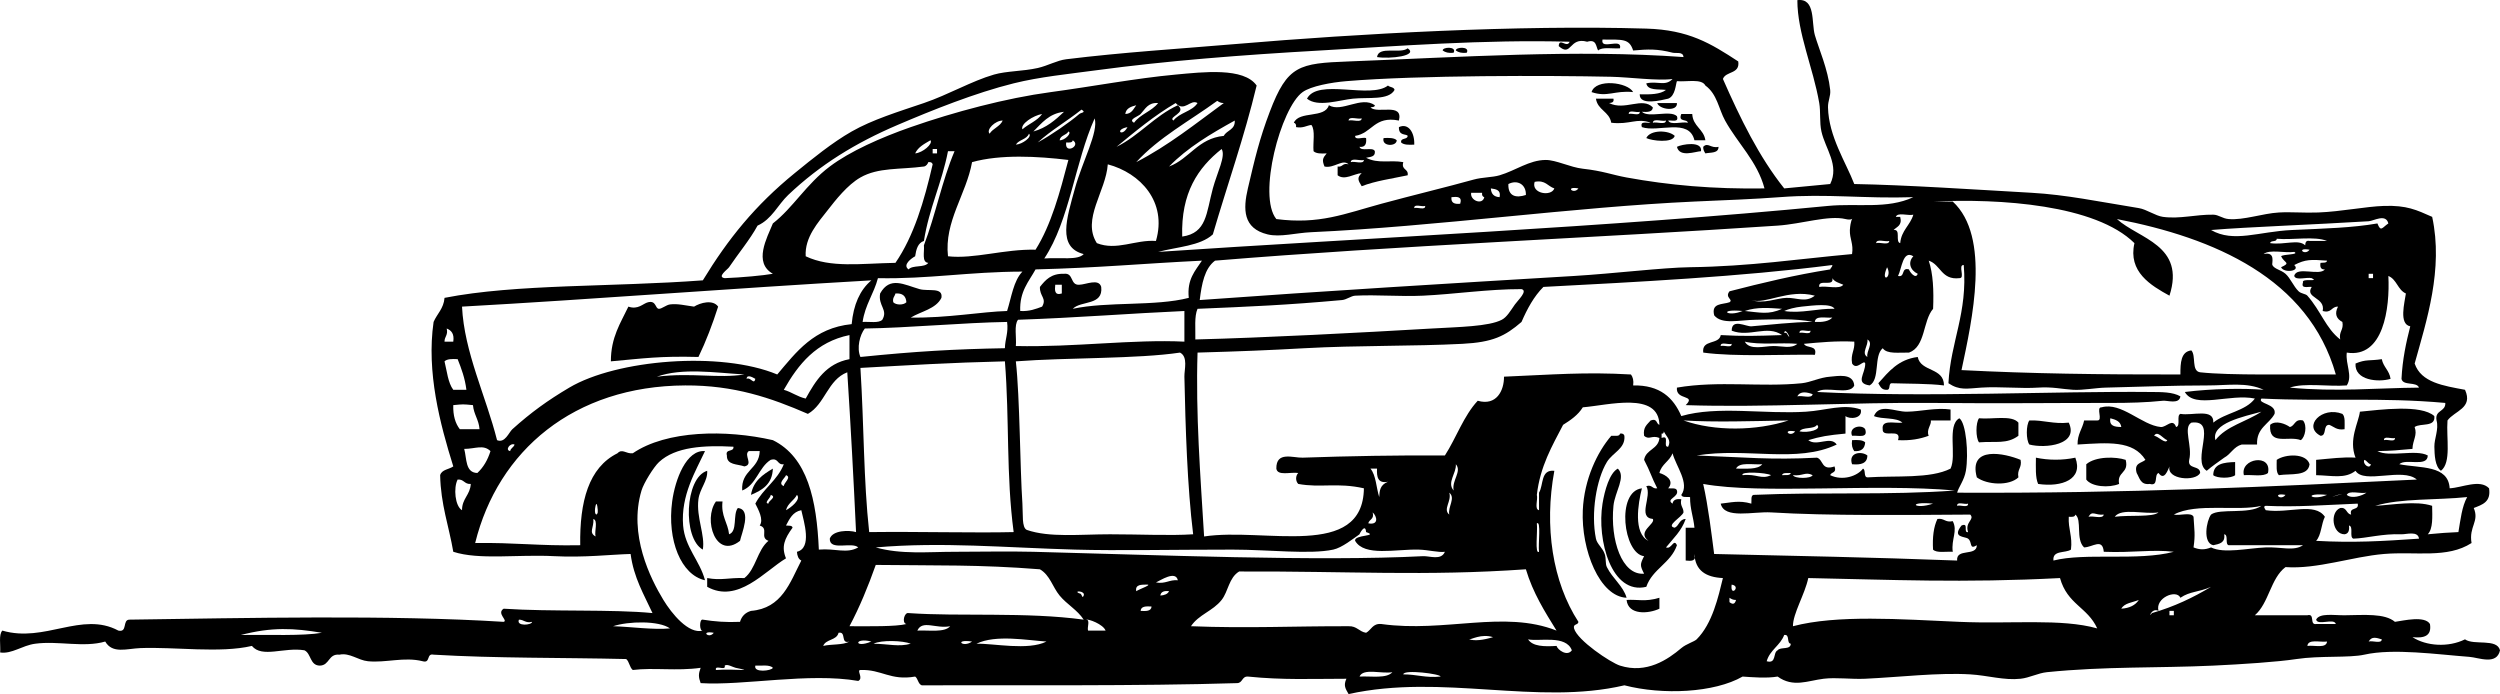 <?xml version="1.0" encoding="utf-8"?>
<!-- Generator: Adobe Illustrator 13.0.1, SVG Export Plug-In . SVG Version: 6.00 Build 14948)  -->
<!DOCTYPE svg PUBLIC "-//W3C//DTD SVG 1.1//EN" "http://www.w3.org/Graphics/SVG/1.1/DTD/svg11.dtd">
<svg version="1.1" id="ZIL-111_xA0_Image_1_" xmlns:x="http://ns.adobe.com/Extensibility/1.0/" xmlns:i="http://ns.adobe.com/AdobeIllustrator/10.0/" xmlns:graph="http://ns.adobe.com/Graphs/1.0/"
	 xmlns="http://www.w3.org/2000/svg" xmlns:xlink="http://www.w3.org/1999/xlink" xmlns:a="http://ns.adobe.com/AdobeSVGViewerExtensions/3.0/"
	 x="0px" y="0px" width="807.732px" height="224.251px" viewBox="0 0 807.732 224.251" enable-background="new 0 0 807.732 224.251"
	 xml:space="preserve">
<g>
	<path fill-rule="evenodd" clip-rule="evenodd" d="M454.811,15.611c3.592,2.421-5.745,3.506-9.901,2.829
		C445.406,14.693,452.486,17.53,454.811,15.611z"/>
	<path fill-rule="evenodd" clip-rule="evenodd" d="M466.127,16.318c-0.124-1.153,4.627-1.428,3.536,0.707
		C468.023,17.251,466.948,16.912,466.127,16.318z"/>
	<path fill-rule="evenodd" clip-rule="evenodd" d="M470.371,16.318c-0.123-1.153,4.627-1.428,3.536,0.707
		C472.267,17.251,471.192,16.912,470.371,16.318z"/>
	<path fill-rule="evenodd" clip-rule="evenodd" d="M527.659,29.756c-6.021-0.615-8.268,1.759-13.438,0
		C515.568,25.305,525.94,26.54,527.659,29.756z"/>
	<path fill-rule="evenodd" clip-rule="evenodd" d="M450.568,29.049c-1.864,3.427-8.492,2.323-13.438,2.829
		c-4.469,0.457-11.352,2.859-14.852,0c3.45-6.688,20.487,0.212,26.168-4.244C449.016,28.243,450.383,28.055,450.568,29.049z"/>
	<path fill-rule="evenodd" clip-rule="evenodd" d="M535.438,33.292c2.122,0,4.244,0,6.365,0
		C542.066,36.202,536.082,35.396,535.438,33.292z"/>
	<path fill-rule="evenodd" clip-rule="evenodd" d="M456.933,46.73c-1.744,0.093-3.408,0.107-4.244-0.708
		c-0.216-1.631,2.044-0.786,2.122-2.122c-0.44-0.728-2.955,0.091-2.829-2.829C455.045,39.628,457.094,42.866,456.933,46.73z"/>
	<path fill-rule="evenodd" clip-rule="evenodd" d="M541.096,43.901c-0.669,2.452-7.447,1.577-9.194,0.707
		C533.156,41.893,539.078,41.961,541.096,43.901z"/>
	<path fill-rule="evenodd" clip-rule="evenodd" d="M447.031,44.608c1.744-0.093,3.408-0.107,4.244,0.708
		C451.245,47.443,446.253,47.37,447.031,44.608z"/>
	<path fill-rule="evenodd" clip-rule="evenodd" d="M549.583,48.852c-1.839,0.082-6.908,2.143-7.78-1.415
		C543.313,46.62,550.102,45.412,549.583,48.852z"/>
	<path fill-rule="evenodd" clip-rule="evenodd" d="M555.242,47.438c0.023,2.145-2.481,1.762-4.244,2.122
		c-0.374-0.569-0.737-1.148-0.707-2.122C551.82,45.843,552.704,48.023,555.242,47.438z"/>
	<path fill-rule="evenodd" clip-rule="evenodd" d="M232.025,99.067c-1.828,5.716-3.907,11.181-6.365,16.267
		c-12.518-0.336-17.769,0.471-28.291,1.414c-0.011-7.79,3.153-12.407,5.658-17.681c3.171,1.105,4.717-1.023,6.365-1.415
		c2.729-0.647,2.22,2.123,3.536,2.122c0.896,0,2.312-1.247,3.537-1.415c2.432-0.333,5.043,0.358,7.78,0.708
		C226.244,97.825,230.321,96.663,232.025,99.067z"/>
	<path fill-rule="evenodd" clip-rule="evenodd" d="M628.089,124.529c-4.996-0.628-11.796-0.526-16.975-0.708
		c-1.019,0.16-0.246,2.111-1.414,2.122c-1.771,0.12-2.215-1.086-2.829-2.122c3.337-3.735,6.455-7.689,12.73-8.487
		C620.587,120.243,628.078,118.646,628.089,124.529z"/>
	<path fill-rule="evenodd" clip-rule="evenodd" d="M769.541,116.042c0.504,2.561,2.467,3.663,2.829,6.365
		c-3.96,1.19-11.7,0.513-11.316-4.951C764.446,116.009,765.534,116.653,769.541,116.042z"/>
	<path fill-rule="evenodd" clip-rule="evenodd" d="M756.81,133.723c0.975,0.911,0.699,3.072,0.707,4.951
		c-2.538,0.417-3.422-0.822-4.951-1.415c-2.144-0.022-0.685,3.559-2.829,3.536C743.879,137.746,750.221,131.119,756.81,133.723z"/>
	<path fill-rule="evenodd" clip-rule="evenodd" d="M652.135,136.552c0.001,1.415,0,2.829,0,4.244
		c-3.747,2.771-7.243,1.699-12.73,2.122c-1.095-1.449-1.095-6.332,0-7.78C643.695,135.562,649.976,133.996,652.135,136.552z"/>
	<path fill-rule="evenodd" clip-rule="evenodd" d="M668.403,136.552c3.376,7.186-7.581,8.413-12.73,7.073
		c-1.095-1.448-1.095-6.332,0-7.78C660.323,135.673,663.385,137.09,668.403,136.552z"/>
	<path fill-rule="evenodd" clip-rule="evenodd" d="M744.079,135.845c1.428,1.636,0.723,5.425-0.707,6.365
		c-3.978-1.562-10.416,2.006-9.901-4.951c1.811-1.603,4.988-0.285,6.365,0.707C741.563,137.572,741.342,135.23,744.079,135.845z"/>
	<path fill-rule="evenodd" clip-rule="evenodd" d="M602.627,138.674c0.995,3.116-2.327,1.916-4.243,2.122
		C597.168,137.874,601.59,137.004,602.627,138.674z"/>
	<path fill-rule="evenodd" clip-rule="evenodd" d="M524.83,140.795c0.394,4.157-3.782,5.392-5.658,8.487
		c-3.401,5.612-5.207,16.559-3.536,24.754c0.361,1.771,2.127,2.905,2.829,4.951c0.541,1.575,0.135,3.084,0.707,4.243
		c1.8,3.645,5.314,6.141,6.365,9.901c-8.688-0.353-14.72-15.417-14.145-28.29c0.447-10.046,4.692-18.782,9.194-24.047
		c1.119-0.059,2.697,0.34,2.828-0.707C524.237,139.973,524.673,140.245,524.83,140.795z"/>
	<path fill-rule="evenodd" clip-rule="evenodd" d="M598.384,142.21c1.743-0.093,3.407-0.107,4.243,0.708
		c-0.132,1.989-1.23,3.013-3.536,2.829C598.498,144.925,598.159,143.85,598.384,142.21z"/>
	<path fill-rule="evenodd" clip-rule="evenodd" d="M227.782,187.474c-7.696-1.666-12.292-12.874-10.609-25.461
		c0.958-7.156,4.606-16.788,10.609-16.267c-2.959,6.37-7.857,14.277-7.073,24.047C221.276,176.856,226.1,181.119,227.782,187.474z"
		/>
	<path fill-rule="evenodd" clip-rule="evenodd" d="M603.335,147.161c-0.023,2.57-2.08,3.107-4.951,2.829
		C597.073,146.135,601.492,145.671,603.335,147.161z"/>
	<path fill-rule="evenodd" clip-rule="evenodd" d="M652.843,148.576c0.501,2.622-1.209,3.035-0.708,5.657
		c-2.984,2.844-10.14,2.449-13.438,0C635.883,143.845,647.829,146.48,652.843,148.576z"/>
	<path fill-rule="evenodd" clip-rule="evenodd" d="M746.201,149.99c-0.454,4.024-6.003,2.956-9.901,3.536
		c-0.975-0.911-0.7-3.072-0.707-4.95C738.364,146.65,745.162,146.333,746.201,149.99z"/>
	<path fill-rule="evenodd" clip-rule="evenodd" d="M657.793,147.868c4.1,0.876,8.632,0.876,12.73,0
		c2.646,6.966-4.291,9.628-12.022,8.487C657.56,154.232,657.782,150.945,657.793,147.868z"/>
	<path fill-rule="evenodd" clip-rule="evenodd" d="M686.792,148.576c1.127,4.428-2.892,3.71-2.122,7.779
		c-3.289,1.357-8.899,0.945-10.608-1.414c0-1.65,0-3.301,0-4.951C677.104,147.38,683.651,147.516,686.792,148.576z"/>
	<path fill-rule="evenodd" clip-rule="evenodd" d="M732.763,152.819c-1.519,1.311-5.181,0.478-7.78,0.707
		C723.636,148.067,734.183,146.394,732.763,152.819z"/>
	<path fill-rule="evenodd" clip-rule="evenodd" d="M722.154,149.283c0,1.414,0,2.829,0,4.243c-1.288,1.081-5.784,1.081-7.072,0
		C715.111,149.784,718.502,149.403,722.154,149.283z"/>
	<path fill-rule="evenodd" clip-rule="evenodd" d="M242.634,159.891c0.716-4.47,3.819-6.554,7.072-8.486
		C249.543,156.427,246.298,158.369,242.634,159.891z"/>
	<path fill-rule="evenodd" clip-rule="evenodd" d="M228.489,152.112c0.219,3.284-2.389,5.736-2.829,9.194
		c-0.751,5.897,2.232,11.605,1.415,16.267C220.465,173.934,221.237,154.274,228.489,152.112z"/>
	<path fill-rule="evenodd" clip-rule="evenodd" d="M231.318,162.013c0.708,0,1.415,0,2.122,0c-0.538,4.781,1.712,6.774,2.122,10.608
		c2.812-0.959,1.153-6.391,2.829-8.486c4.662,0.456,1.114,8.429,0.707,10.608C231.255,180.936,227.095,167.847,231.318,162.013z"/>
	<path fill-rule="evenodd" clip-rule="evenodd" d="M625.967,167.671c2.232-0.347,2.497,1.274,4.951,0.707
		c1.679,3.16-0.543,5.826,0,9.901c-2.214-0.145-5.192,0.478-6.366-0.707C624.331,173.579,624.739,170.214,625.967,167.671z"/>
	<path fill-rule="evenodd" clip-rule="evenodd" d="M536.146,193.132c0,1.179,0,2.357,0,3.536
		c-3.521,1.667-10.091,2.152-10.609-2.829C529.091,193.594,531.486,194.55,536.146,193.132z"/>
	<path fill-rule="evenodd" clip-rule="evenodd" d="M592.019,85.629c-29.652,3.796-63.262,5.485-93.358,7.073
		c-3.068,3.061-5.21,7.049-7.072,11.316c-5.328,4.604-9.279,6.563-19.096,7.073c-15.868,0.823-34.087,0.478-50.923,1.415
		c-12.277,0.683-20.532,1.009-34.655,1.415c-0.619,19.884,0.91,39.542,2.122,59.41c19.441-2.98,51.311,7.625,51.629-15.56
		c-8.621-1.941-13.981-0.079-21.217-1.415c-0.908-0.929-0.908-2.607,0-3.536c-2.452-0.377-6.708,1.051-7.073-1.414
		c-0.084-5.723,5.412-3.429,8.487-3.537c14.518-0.512,31.38-0.817,45.972-0.707c3.693-5.736,6.054-12.806,10.608-17.681
		c6.051,1.75,8.53-3.28,8.487-7.78c15.725-0.661,26.207-1.572,41.021-0.708c0.593,0.821,0.933,1.896,0.707,3.537
		c8.66-0.173,13.002,3.972,15.56,9.901c11.681-3.408,26.859-0.546,40.313-1.415c6.526-0.421,12.132-2.662,17.682-0.707
		c0.63,2.999-3.641,3.224-4.951,2.122c0,1.886,0,3.772,0,5.658c-5.588,0.523-8.175,0.946-12.023,2.122
		c2.787,2.201,7.133-1.512,9.194,1.415c-12.937,6.158-29.017,0.881-45.264,3.536c15.672,0.581,23.862,1.49,38.898,0.707
		c2.121,0.708,1.344,4.315,5.658,2.829c0.811,2.225-1.11,1.719-1.414,2.829c4.035,1.933,8.784,0.314,10.608-2.121
		c0.98,0.434,0.106,2.722,1.415,2.828c9.292-0.608,20.305,0.503,26.875-2.828c2.059-4.308-1.24-13.972,2.829-16.268
		c2.184,1.431,3.052,11.428,2.122,16.975c-0.511,3.047-2.369,5.278-2.829,7.072c55.519,0.268,100.238-1.936,148.523-4.243
		c-4.62-4.011-17.055,1.594-19.803-2.829c-3.425,2.687-7.602,1.52-12.73,1.414c0-1.65,0-3.3,0-4.95
		c4.366-0.383,9.085-1.005,12.73-0.708c-2.302-5.875,0.986-11.312,1.414-14.852c6.488-0.615,19.733-2.443,24.047,1.415
		c0.435,3.735-4.441,2.16-6.365,3.536c0.973,2.681-0.606,4.157-0.707,7.072c-5.13,0.446-6.212,0.608-11.316,0.708
		c3.785,2.108,12.482-0.694,16.268,1.414c-0.057,3.951-7.191,0.824-9.194,2.829c6.687,1.329,15.842,0.188,16.267,7.78
		c4.001-0.188,9.797-3.08,12.73,0c0.698,4.47-2.244,5.3-4.951,6.365c1.897,4.402-1.635,5.944-0.707,11.315
		c-7.872,5.07-18.016,2.669-28.29,3.537c-10.362,0.875-21.504,4.955-31.826,4.243c-4.838,3.649-5.34,11.635-9.902,15.56
		c5.658,0,11.316,0,16.975,0c2.566-0.681,0.594,3.178,2.829,2.829c2.122,0,4.243,0,6.365,0c-0.537-2.057-5.828,0.642-6.365-1.415
		c1.056-2.226,5.714-1.377,9.194-1.414c6.278-0.066,12.949-0.703,16.267,2.122c2.923-0.418,9.631-2.052,11.316,0.707
		c0.63,3.931-1.968,4.633-5.658,4.243c4.454,2.886,11.535,3.396,16.975,0.708c2.9,2.05,10.321-0.42,11.315,3.536
		c-1.07,4.923-6.849,2.351-9.901,2.121c-10.394-0.778-24.598-2.819-33.948-0.707c-4.796,1.083-14.379,0.267-21.925,1.415
		c-6.216,0.945-17.733,1.696-26.876,2.121c-18,0.838-34.803,0.202-53.752,2.122c-2.845,0.288-5.621,1.812-8.486,2.122
		c-5.367,0.58-10.615-1.076-16.268-1.415c-10.338-0.619-22.796,0.896-33.948,1.415c-4.54,0.211-9.36-0.497-13.438,0
		c-5.095,0.62-9.838,2.941-14.853-0.708c-3.516,0.621-8.396,0.202-11.316,0c-9.161,5.264-25.822,6.023-38.191,2.829
		c-28.229,6.63-58.852-3.861-89.114,2.829c-1.024-1.77-1.713-2.777-0.707-4.95c-11.22,0.003-20.44,0.452-31.827-0.708
		c-1.999-0.113-1.647,2.125-3.536,2.122c-32.339,1-70.524,0.595-101.845,0.707c-1.206-0.444-1.164-2.136-2.122-2.829
		c-8.008,1.408-10.828-2.373-17.681-2.121c-1.363,0.071,1.098,2.635-0.708,3.536c-16.021-2.761-37.037,1.582-50.922,0.707
		c-0.737-2.003-0.737-2.947,0-4.95c-7.687,1.106-15.261-0.137-21.925,0.707c-1.049-0.837-1.101-2.672-2.122-3.536
		c-20.609-0.491-42.139-0.218-62.238-1.415c-2.417-0.53-0.898,2.874-3.537,2.122c-5.955-1.503-11.883,0.586-17.681,0
		c-3.216-0.325-5.868-2.821-9.194-2.122c-3.663-0.362-3.123,3.479-6.365,3.536c-3.235-0.065-2.719-3.882-4.951-4.95
		c-6.608-1.086-13.667,2.595-16.975-1.415c-10.276,2.435-25.057,0.261-36.07,0.707c-4.414,0.18-8.977,1.918-11.316-2.121
		c-6.948,2.041-15.239-0.301-22.632,0.707c-4.279,0.583-7.495,3.367-11.316,2.829c0.192-2.401-0.547-5.734,0.708-7.072
		c13.688,4.029,25.65-6.339,37.484,0c3.039,0.681,1.241-3.475,3.537-3.537c37.563-0.521,84.302-1.59,120.941,0.708
		c1.533-0.392-2.396-2.735,0-4.244c15.358,1.032,35.192,0.141,48.093,1.415c-2.748-5.976-6.049-11.397-7.073-19.096
		c-6.288,0.172-15.045,1.211-24.754,0.707c-11.719-0.608-24.174,1.301-32.534-1.415c-1.406-8.26-4.06-15.271-4.244-24.754
		c0.519-1.839,2.862-1.853,4.244-2.829c-4.289-13.732-8.715-30.453-6.365-46.679c1.128-2.644,3.254-4.29,3.536-7.78
		c23.093-4.542,54.54-3.476,83.457-5.658c8.178-13.425,16.876-24.208,29.705-34.655c5.746-4.68,12.064-9.829,18.389-13.438
		c6.723-3.836,15.107-6.396,23.339-9.194c7.896-2.684,15.429-7.112,22.632-9.194c4.062-1.174,9.373-1.044,14.145-2.122
		c3.225-0.728,6.218-2.464,9.194-2.829c18.459-2.266,36.268-3.35,55.166-4.951c39.375-3.336,90.813-6.186,132.257-4.951
		c13.738,0.41,20.794,4.78,29.705,10.609c0.617,4.153-4.009,3.064-4.951,5.658c5.622,12.767,11.641,25.137,19.804,35.363
		c4.94-0.482,9.912-0.933,14.853-1.415c3.019-6.104-1.544-11.294-2.829-16.974c-0.655-2.896-0.216-6.346-0.708-9.194
		c-2-11.582-7.067-22.533-7.072-33.241c5.966-0.771,4.503,7.323,5.658,11.316c1.263,4.363,4.233,10.972,4.951,17.681
		c0.215,2.017-0.755,3.48-0.708,5.658c0.204,9.374,5.805,17.774,8.487,24.754c16.887,0.311,38.395,1.754,57.288,2.829
		c11.161,0.635,21.449,2.813,34.655,4.951c2.497,0.404,5.356,2.498,7.78,2.829c5.485,0.75,10.604-0.796,16.267-0.707
		c1.736,0.027,2.953,1.247,4.951,1.414c4.94,0.414,10.911-1.811,16.267-2.122c3.956-0.229,8.185,0.182,12.73,0
		c7.472-0.298,15.304-1.933,21.218-2.122c7.392-0.236,10.467,1.287,15.56,3.536c3.665,16.965-1.829,33.582-5.658,47.386
		c2.088,6.163,9.324,7.179,16.268,8.487c2.708,5.968-3.422,6.792-5.658,9.902c-0.448,5.682,1.325,13.584-2.122,16.267
		c-1.959-1.428-2.065-5.157-2.122-7.78c-0.055-2.59,1.487-5.593,0.708-8.487c-0.644-3.472,2.964-2.694,2.828-5.658
		c-20.928-1.891-38.415-0.406-59.409-1.415c-1.446,1.723,4.978,1.594,4.243,4.951c-1.804,3.382-5.896,4.476-5.657,9.901
		c-1.65,0-3.301,0-4.951,0c-2.608,0.692-3.504,3.098-5.658,4.243c-1.909,1.392-3.888,2.714-5.658,4.244
		c-5.153-3.239,3.912-16.705-4.95-15.56c-2.78,1.606,0.412,7.57-0.708,12.024c-0.612,3.205,3.533,1.653,3.537,4.243
		c-1.476,2.858-10.917,2.152-9.902-2.122c-0.489,0.992-1.667,4.844-3.536,2.122c-1.566,0.556,0.135,4.378-2.829,3.536
		c-3.003,0.41-3.28-1.906-4.243-3.536c-0.939-3.297,1.575-3.14,2.829-4.243c-3.991-6.348-12.101-5.545-21.925-4.951
		c-0.07-3.371,1.565-5.036,2.121-7.78c1.415,0,2.829,0,4.244,0c2.002,0.116-0.588-4.36,1.414-4.244
		c6.358-1.804,12.977,5.803,19.096,6.365c1.815,0.167,3.843-3.05,4.951,0c1.589-0.297,0.02-3.752,1.415-4.243
		c3.786,0.693,10.905-1.948,10.608,2.829c3.869-3.204,10.442-3.703,13.438-7.78c-8.045-1.683-19.446,3.488-22.632-2.122
		c8.513-1.084,19.03-1.256,25.461-0.708c-5.391-2.543-11.694-1.414-17.681-1.414c-12.145,0-22.731,0.483-33.241,0.707
		c-3.383,0.072-7.435,0.897-10.609,0.707c-3.668-0.22-6.757-1.022-11.315-0.707c-5.472,0.378-12.49-0.392-18.389,0
		c-4.619,0.307-7.004,0.986-10.609-1.415c0.727-13.654,6.238-22.524,4.951-38.192c-2.003-0.116,0.588,4.36-1.415,4.244
		c-5.855,0.669-5.99-4.382-9.901-5.658c1.433,4.225,1.657,9.659,1.414,15.56c-3.379,3.929-2.397,12.219-7.779,14.146
		c-3.23-0.07-7.174,0.573-8.487-1.415c-2.99,2.432-0.768,10.077-4.243,12.023c-4.791-0.706-1.399-3.698-1.415-7.073
		c-0.391-1.533-2.734,2.396-4.243,0c-0.554-3.147,0.941-4.245,0.707-7.073c-5.94-0.282-11.081,0.235-16.267,0.708
		c0.767,1.591,4.445,0.269,3.536,3.536c-9.304-0.166-25.686,0.726-36.07-0.707c-0.592-4.364,5.104-2.441,5.658-5.658
		c7.582,0.422,11.098,0.286,19.804,0c-4.784-3.405-10.556,0.833-16.268-1.415c-0.034-4.09,4.664-1.277,6.365-1.415
		c6.284-0.508,13.218-1.394,19.804-1.415c-5.779-1.241-12.692-0.782-18.389-0.707c-5.36,0.07-10.912,1.654-13.438-1.415
		c-1.038-4.104,2.693-3.437,4.951-4.244c1.358-0.91-1.669-1.462,0-3.536c10.496-2.706,21.127-5.277,32.534-7.073
		C591.446,86.471,592.021,86.339,592.019,85.629z M426.521,16.318c-25.629,1.458-49.645,3.334-72.14,6.365
		c-9.306,1.254-18.457,2.149-26.876,4.244c-12.453,3.098-26.3,8.657-37.484,13.438c-13.595,5.812-25.053,12.846-35.363,22.632
		c-3.352,3.182-5.246,7.811-9.902,9.902c-2.346,4.382-6.53,9.438-9.194,13.438c-0.488,0.733-4.048,3.163-1.415,3.536
		c5.529-0.212,12.494-0.865,15.56-1.415c-6.359-3.612-1.93-11.543,0-16.267c6.539-5.083,10.74-12.623,18.389-18.389
		c6.479-4.883,16.473-9.347,26.168-12.73c14.065-4.908,30.7-9.355,45.265-11.316c13.676-1.841,27.275-4.451,40.313-5.658
		c8.869-0.821,22.042-2.388,26.168,3.536c-4.009,16.737-9.461,32.031-14.145,48.094c-4.035,3.745-11.534,4.026-17.681,5.658
		c66.064-4.462,145.617-7.948,216.42-14.852c9.509-0.927,19.069,1.131,27.583-2.829c-15.747,0.542-27.787-1.183-43.143,0
		c-8.278,0.638-17.595,0.961-27.583,1.415c-39.201,1.781-83.405,8.068-123.77,9.901c-5.157,0.234-10.034,1.704-14.145,0.708
		c-8.01-1.942-7.922-8.2-6.366-14.853c2.252-9.622,3.736-15.975,7.073-24.754c5.715-15.036,9.448-15.657,25.461-16.267
		c36.099-1.375,73.604-3.935,108.21-1.415c-0.104-1.862-2.401-1.127-3.536-1.415c-5.003-1.266-7.815-1.146-12.73-0.707
		c-1.266-3.918-3.384-3.499-9.901-3.536c-0.778,3.607,6.436-0.778,5.657,2.829c-2.4,0.192-5.733-0.547-7.072,0.708
		c-0.755-1.366-0.491-3.752-3.536-2.829c-5.916-1.685-4.969,5.161-9.194,1.415c0.169-2.955,2.63,0.803,3.536-1.415
		C479.965,12.693,450.575,14.95,426.521,16.318z M520.586,24.805c-20.081-0.439-62.134-0.538-85.578,1.415
		c-4.921,0.41-11.468,1.61-14.146,3.537c-7.05,5.073-14.623,33.535-8.487,41.021c13.899,1.796,22.014-1.703,33.948-4.951
		c9.523-2.591,21.753-5.553,29.705-7.78c2.979-0.834,6.037-0.691,8.487-1.415c5.184-1.53,9.536-4.909,14.853-4.951
		c3.379-0.027,7.938,2.377,12.023,2.829c6.565,0.727,9.359,1.955,14.145,2.829c13.699,2.501,27.934,3.781,44.558,3.536
		c-2.272-8.686-8.73-14.655-12.73-21.925c-2.087-3.792-2.541-8.543-6.366-11.316c-1.211-2.325-5.954-1.118-9.194-1.415
		c-0.394,0.865-0.471,4.793-2.828,5.658c-2.075,0.456-9.303,2.396-9.194-1.415c3.385,0.085,6.647,0.047,8.486-1.415
		c-2.55-0.279-5.919,0.261-6.365-2.122c3.779-0.839,6.128,1.065,8.487-1.415C535.795,26.199,526.47,24.934,520.586,24.805z
		 M379.135,38.951c1.914-2.565,6.035-2.924,7.78-5.658c-2.305-1.406-4.236,3.091-7.073,0c-6.979,4.101-13.014,9.146-19.096,14.145
		c7.402-3.678,12.235-9.925,19.803-13.438C383.621,36.523,377.196,37.715,379.135,38.951z M393.28,32.585
		c-8.865,6.459-18.852,11.796-26.168,19.803c10.422-5.373,19.163-12.428,28.29-19.096C394.428,33.323,393.849,32.959,393.28,32.585z
		 M368.526,36.829c-0.548,0.713-4.252,1.767-2.122,2.829c1.968-2.747,5.724-3.706,7.78-6.365
		C370.88,33.053,370.014,35.252,368.526,36.829z M363.575,36.829c2.074-0.048,2.626-1.617,3.536-2.829
		C365.431,34.442,363.819,34.951,363.575,36.829z M335.285,46.023c4.38-2.387,10.336-6.522,13.438-9.194
		c0.555-0.478,2.357-0.433,0.707-1.415C344.844,39.08,339.599,42.086,335.285,46.023z M333.87,42.487
		c4.241-1.181,7.128-3.717,9.902-6.365C338.904,36.676,336.589,39.783,333.87,42.487z M330.334,41.78
		c2.001-1.771,4.816-2.728,6.365-4.951C333.855,37.307,329.609,40.083,330.334,41.78z M337.407,83.508
		c5.225-0.393,10.828,0.678,12.73-1.415c-8.614-2.205-5.49-11.555-2.829-21.218c2.422-8.798,7.669-18.263,6.365-22.632
		C347.323,52.403,345.583,71.173,337.407,83.508z M319.725,43.194c1.095-1.734,3.37-2.288,4.244-4.243
		C321.539,38.914,318.515,41.937,319.725,43.194z M377.72,53.803c6.671-2.522,9.304-9.084,17.681-9.901
		c0.955-1.875,3.728-1.93,3.537-4.951C391.201,43.237,383.64,47.7,377.72,53.803z M364.282,41.072
		C359.941,41.909,362.51,44.478,364.282,41.072L364.282,41.072z M342.357,45.316c1.607,0.125,4.122-2.389,2.829-2.829
		C344.546,43.733,342.583,43.655,342.357,45.316z M328.212,46.73c2.079-0.083,5.409-2.552,4.243-3.537
		C331.738,45.069,329.185,45.11,328.212,46.73z M295.678,49.56c2.435-0.189,5.828-3.09,4.951-4.244
		C298.71,46.462,296.644,47.46,295.678,49.56z M344.479,46.023c-0.61,4.012,4.967,1.069,2.122-0.707
		C346.482,46.14,345.483,46.084,344.479,46.023z M301.336,49.56c0.472,0,0.943,0,1.415,0c0-0.472,0-0.943,0-1.415
		c-0.472,0-0.943,0-1.415,0C301.336,48.616,301.336,49.088,301.336,49.56z M381.964,76.435c7.987-1.145,7.742-7.593,9.901-15.56
		c1.392-5.137,4.254-10.486,2.829-12.73C387.064,54.188,381.526,62.324,381.964,76.435z M298.507,77.85
		c-1.954,0.639-2.491,2.696-2.829,4.951c-1.113,0.593-4.218,2.779-2.122,4.244c1.309-1.52,5.204-0.454,6.365-2.122
		c-2.2-0.158-1.195-3.52-1.415-5.658c3.729-9.709,5.886-20.99,9.902-30.412c-0.708,0-1.415,0-2.122,0
		C304.3,59.124,300.186,67.27,298.507,77.85z M314.067,52.388c-1.884,10.451-9.027,19.161-7.78,30.412
		c8.414,0.95,18.253-2.379,28.291-2.122c5.095-8.107,7.866-18.538,10.609-28.998C335.24,50.483,323.273,49.812,314.067,52.388z
		 M301.336,53.096c-0.156-0.551-0.592-0.822-1.415-0.708c-0.172,0.621-0.755,1.327-1.415,1.415
		c-7.796,1.033-14.718,0.231-20.51,3.537c-4.195,2.394-8.054,7.325-10.609,10.609c-2.998,3.852-7.447,8.702-7.073,14.852
		c8.097,3.837,17.741,2.324,28.998,2.122C295.265,76.257,298.599,64.975,301.336,53.096z M354.381,78.557
		c6.442,2.545,12.403-1.179,19.096-0.708c3.693-12.648-5.039-21.956-15.56-24.754C357.307,61.856,349.453,70.837,354.381,78.557z
		 M487.345,59.461c-0.146,4,2.467,4.582,5.658,3.536C493.119,59.51,490.189,57.978,487.345,59.461z M502.197,60.875
		c-2.152-0.676-2.845-2.812-6.365-2.122C494.61,62.592,501.244,63.612,502.197,60.875z M484.516,63.705
		c0.485-2.372-1.187-2.585-2.829-2.829C481.773,62.675,482.716,63.618,484.516,63.705z M509.977,60.875
		C505.447,60.059,508.424,63.036,509.977,60.875L509.977,60.875z M479.565,63.705c-0.551-0.156-0.822-0.592-0.707-1.415
		c-1.179,0-2.357,0-3.536,0C474.894,64.792,478.986,66.385,479.565,63.705z M471.786,65.826c0.71-2.36-0.981-2.319-2.829-2.122
		C468.743,65.568,469.936,66.026,471.786,65.826z M624.552,65.119c2.122,0,4.244,0,6.366,0c12.36,11.414,6.279,38.151,2.828,54.458
		c22.45,1.149,44.326,1.451,70.727,1.415c-0.014-3.785,0.154-7.389,3.536-7.78c1.593,1.708-0.063,6.665,2.829,7.073
		c9.804,1.071,28.896,0.591,43.85,0.707c-8.791-31.051-39.298-44.158-70.726-50.215c7.044,6.396,22.246,8.399,16.974,24.754
		c-6.029-3.306-13.444-7.718-11.315-16.974C677.03,66.108,646.166,64.095,624.552,65.119z M460.469,66.534
		c-1.027,0.387-3.655-0.827-3.536,0.707C457.96,66.854,460.588,68.067,460.469,66.534z M613.944,70.07
		c0.727,2.848-1.102,3.142-2.122,4.244c2.454-0.332,0.406,3.838,2.122,4.244c0.355-4.124,3.216-5.743,4.243-9.194
		c-1.69,0.431-5.131-0.888-5.657,0.707C613,70.07,613.472,70.07,613.944,70.07z M597.677,74.313
		c0.421-6.054,2.293-2.644-1.415-3.537c-5.468-1.315-14.125,1.596-21.925,2.122c-58.772,3.967-122.421,6.423-181.765,11.316
		c-3.382,2.513-4.304,7.484-4.951,12.731c40.226-2.922,81.865-5.442,120.941-7.78c12.734-0.762,28.696-2.711,37.484-2.829
		c19.44-0.261,35.059-2.684,52.337-4.244C598.907,78.742,597.588,77.23,597.677,74.313z M765.296,71.484
		c-17.312,1.078-38.919,1.83-50.922,2.829c7.303,4.218,15.4,0.489,26.168,0c10.898-0.495,19.391-0.706,27.583-2.122
		c1.129,2.908,1.536,1.323,3.536,0C770.858,68.917,766.941,71.382,765.296,71.484z M744.787,79.264
		c0.08-0.863,0.211-1.674,1.414-1.415c1.886,0,3.772,0,5.658,0c-4.016-1.642-11.074-0.242-16.267-0.707
		c-0.012,1.167-1.962,0.396-2.122,1.415C738.222,79.215,742.559,77.162,744.787,79.264z M610.408,77.85
		c-1.243,0.407-4.155-0.855-4.244,0.708C607.408,78.15,610.32,79.412,610.408,77.85z M746.201,80.679
		C741.671,79.862,744.648,82.839,746.201,80.679L746.201,80.679z M734.177,85.629c0.697,1.349,2.755,1.527,4.244,2.829
		c1.585,1.386,2.582,4.054,4.243,5.658c0.832,0.803,2.275,0.787,2.829,1.415c4.396,4.985,5.944,10.531,10.608,14.145
		c-0.501-2.623,1.209-3.035,0.708-5.658c-1.892-0.979-2.648-2.589-1.415-4.951c-2.194-0.073-2.019,2.225-4.95,1.415
		c0.965-4.503-5.93-4.118-3.537-7.78c-1.253-0.161-3.541,0.713-2.829-1.415c-0.544-1.589,5.502-0.02,2.829-1.415
		c-1.69-0.431-5.131,0.888-5.657-0.708c0.72-3.288,8.14,0.125,9.901-2.122c-1.271,0.091-1.655-0.702-1.415-2.122
		c0.833-0.111,2.008,0.122,2.122-0.708c-5.201-0.38-6.941-0.474-10.608,1.415c2.168,2.037-3.451,2.688-4.244,0.708
		c3.297-1.518,1.062-1.274,0-3.537c0.742-0.739,6.062-0.449,4.244-1.415c-3.08,0.457-7.995-0.922-9.902,0.708
		C735.409,81.179,733.915,85.121,734.177,85.629z M616.773,87.044c0.226,0.819,2.188,3.332,2.829,1.415
		c-2.492-1.164-3.242-3.762-1.415-5.658c-3.438-2.169-3.731,4.047-4.95,6.365C615.653,89.696,614.135,86.292,616.773,87.044z
		 M334.578,87.044c-2.175,3.955-5.193,7.066-4.951,13.438c2.998,0.169,5.008-0.65,7.073-1.415c1.592-2.729-0.834-3.268-0.707-6.365
		c1.77-2.238,3.637-4.378,7.78-4.244c3.209-0.381,1.888,3.77,4.951,3.536c2.145-0.041,6.292-2.136,7.073,0.708
		c0.695,6.118-6.516,4.329-9.194,7.072c11.249-2.424,26.612-0.735,37.484-3.536c-0.627-6.049,2.106-8.739,4.244-12.023
		C368.645,85.183,354.951,86.534,334.578,87.044z M609.701,86.337C607.359,91.67,611.576,89.792,609.701,86.337L609.701,86.337z
		 M283.655,89.873c-1.319,5.046-4.147,8.583-4.951,14.145c2.213-0.145,5.192,0.477,6.365-0.707c1.916-3.276-1.39-4.432-0.707-8.487
		c3.153-5.671,7.753-2.834,12.73-1.415c2.856,0.814,7.671-0.741,7.073,2.829c-1.814,3.608-6.525,4.32-9.902,6.365
		c11.657,0.204,22.954-1.898,31.12-2.122c1.422-4.472,2.058-9.729,4.951-12.73C312.975,87.8,299.98,90.196,283.655,89.873z
		 M765.296,89.873c0.472,0,0.943,0,1.415,0c0-0.472,0-0.943,0-1.415c-0.472,0-0.943,0-1.415,0
		C765.296,88.93,765.296,89.401,765.296,89.873z M758.224,113.92c-0.459,3.786,1.996,7.542,0,10.609
		c-5.898,0.466-13.667-0.937-18.389,0.707c14.879,1.442,27.963,0.123,41.729,0c-0.793-2.037-5.177-0.481-5.658-2.829
		c0.312-6.288,1.483-11.718,2.829-16.974c-3.745-0.698-1.814-7.704-1.415-10.609c-2.628-1.144-2.954-4.59-5.658-5.658
		C772.196,99.635,770.056,115.816,758.224,113.92z M587.775,92.702c2.382-0.448,6.569,0.911,7.78-0.708
		c-1.314-0.571-2.857-0.915-3.536-2.122C592.67,92.882,587.35,89.919,587.775,92.702z M149.276,99.067
		c0.697,14.68,7.75,28.989,11.316,43.143c2.538,1.096,3.824-2.523,4.951-3.536c6.04-5.43,11.376-9.284,18.389-13.438
		c15.309-9.068,48.917-11.876,67.189-4.244c6.168-7.27,11.84-15.036,24.047-16.267c0.575-6.262,2.653-11.021,6.365-14.146
		C234.499,93.275,192.784,96.648,149.276,99.067z M343.064,94.824c0-0.943,0-1.886,0-2.829c-0.707,0-1.415,0-2.122,0
		C340.746,93.842,340.704,95.534,343.064,94.824z M459.762,95.531c-7.494,0.349-14.716-0.365-21.925,0
		c-1.31,0.066-2.75,1.278-4.244,1.415c-17.866,1.624-29.772,2.119-46.679,2.829c-1.088,2.448-0.625,6.448-0.708,9.902
		c22.679-0.574,52.778-2.159,76.384-3.536c8.655-0.505,18.425-0.627,22.632-2.829c1.642-0.859,2.703-2.753,4.243-4.951
		c0.926-1.321,4.298-4.411,2.122-4.951C480.727,93.402,469.887,95.06,459.762,95.531z M288.606,97.653
		c0.904,0.967,3.339,0.967,4.243,0c-0.132-1.989-1.23-3.013-3.536-2.829C289.09,95.78,288.306,96.174,288.606,97.653z
		 M565.85,96.946c3.932,1.361,8.086-0.611,11.316-0.708c3.443-0.103,6.171,1.664,9.194-0.707
		C577.763,93.256,570.315,98.491,565.85,96.946z M582.118,99.067c-2.146,0.223-4.44,0.814-5.658,1.415
		c5.439,0.902,10.909-0.896,16.267-0.708C591.706,97.934,585.88,98.677,582.118,99.067z M563.729,100.482
		c4.785,0.451,7.697,1.311,12.023-0.708C571.659,99.502,567.652,99.1,563.729,100.482z M328.919,103.311
		c-1.355,1.709-0.446,5.683-0.707,8.487c18.718,0.446,37.99-2.232,54.458-1.415c0-3.3,0-6.601,0-9.901
		C365.27,101.256,348.014,102.665,328.919,103.311z M563.021,100.482C554.902,99.692,557.958,102.595,563.021,100.482
		L563.021,100.482z M586.361,104.018c2.475,0.117,4.527-0.188,5.658-1.415C589.88,102.823,586.518,101.818,586.361,104.018z
		 M279.412,106.14c-1.626,2.077-2.674,6.316-1.415,9.194c17.828-1.811,30.34-2.538,46.679-2.829
		c0.052-3.013,1.183-4.947,0.708-8.487C311.31,104.243,293.286,105.951,279.412,106.14z M143.618,110.383c0.943,0,1.886,0,2.829,0
		c0.38-2.501-0.6-3.644-2.122-4.243C144.836,108.301,143.603,108.717,143.618,110.383z M576.459,107.554
		c-0.002,0.011,0.691-0.026,0.707,0C579.428,111.324,576.853,105.189,576.459,107.554z M584.947,106.847
		c-1.028,0.387-3.656-0.827-3.537,0.707C582.438,107.167,585.066,108.381,584.947,106.847z M253.243,125.943
		c2.574,0.727,4.375,2.227,7.072,2.829c3.201-5.757,6.597-11.32,14.145-12.73c0-2.593,0-5.187,0-7.78
		C263.705,110.473,257.936,117.669,253.243,125.943z M603.335,115.334c-0.409-1.89,2.092-4.419,0-5.658
		C603.744,111.566,601.243,114.095,603.335,115.334z M572.923,111.798c2.829-0.021,5.799,0.992,7.779-0.707
		c-5.335-0.487-12.129,0.448-16.974-0.708C565.284,113.285,570.049,111.82,572.923,111.798z M559.485,111.091
		c-1.027,0.387-3.655-0.827-3.536,0.707C556.976,111.411,559.604,112.625,559.485,111.091z M328.212,116.749
		c1.312,11.792,1.336,34.531,2.122,45.972c0.238,3.472-0.267,7.675,1.415,8.487c7.314,2.538,17.215,1.414,26.875,1.414
		c9.633,0,19.381,0.501,26.876,0c-1.896-15.413-2.482-34.536-2.829-50.922c-0.048-2.264,1.253-6.411-1.415-7.78
		C367.476,115.985,345.136,115.482,328.212,116.749z M143.618,116.749c0.795,3.212,1.112,6.903,2.829,9.194c1.415,0,2.829,0,4.244,0
		c-0.468-3.776-1.62-6.868-2.829-9.901C146.118,115.948,144.454,115.935,143.618,116.749z M277.997,118.871
		c1.194,19.256,0.983,36.057,2.829,53.044c16.104-0.194,34.506,0.309,46.679,0c-2.46-18.44-1.33-36.307-2.829-55.166
		C306.767,117.17,293.409,118.02,277.997,118.871z M212.222,121.7c11.355-1.375,19.745,0.632,28.29-0.708
		C230.673,120.39,220.493,118.799,212.222,121.7z M273.753,120.285c-6.319,2.403-7.167,10.279-12.73,13.438
		c-11.98-5.213-23.835-9.269-39.606-9.194c-36.04,0.169-60.526,21.094-67.896,50.922c12.773-0.202,20.57,0.965,33.948,0.708
		c-0.217-14.127,2.725-25.095,12.023-29.705c1.572-1.638,2.758,0.24,4.951,0c10.917-7.462,30.128-7.71,45.264-4.244
		c11.219,5.52,14.165,19.312,14.853,35.363c5.468-0.461,8.931,1.421,12.73-0.707c-2.075-1.933-9.302,1.286-9.194-2.829
		c0.946-2.758,6.194-2.796,8.487-2.122C275.776,154.625,274.872,137.789,273.753,120.285z M244.049,122.407
		c-0.434-0.207-2.723-1.759-2.829,0C242.537,121.73,243.583,124.525,244.049,122.407z M146.447,130.894
		c-0.096,3.396,0.673,5.927,2.122,7.78c2.122,0,4.244,0,6.365,0c-0.221-3.08-1.856-4.745-2.122-7.78
		C149.431,130.575,149.829,130.575,146.447,130.894z M534.024,167.671c-5.117-0.499-0.151-7.354-2.122-10.609
		c1.999-0.584,1.832,0.997,3.536,0.708c-1.861-3.618-2.256-5.442-4.243-9.194c0.566-3.441,4.644-3.373,4.951-7.073
		c-2.445-1.023-3.334,0.789-4.951-0.708c-0.427-2.785,1.042-3.673,2.122-4.951c2.225-0.81,1.718,1.11,2.829,1.415
		c-0.23-10.88-16.558-6.316-24.754-5.658c-1.528,2.48-3.899,4.117-6.365,5.658c-3.543,6.831-7.406,13.341-8.487,22.632
		c0.421,1.466-0.874,4.646,0.707,4.951c0-1.886,0-3.772,0-5.658c1.511-2.496,0.451-7.564,4.95-7.072
		c-3.337,17.96-0.589,35.94,7.78,48.801c-0.063,1.114-1.804,0.554-1.414,2.121c1.027,3.837,11.815,11.056,14.852,12.023
		c8.604,2.744,15.511-2.01,19.804-5.658c1.592-1.353,4.209-2.092,4.951-2.828c5.103-5.069,7.026-13.814,8.486-19.804
		c-5.403-0.254-8.954-2.361-9.194-7.779c0.711,2.36-0.981,2.318-2.829,2.121c0-3.536,0-7.072,0-10.608c0.943,0,1.887,0,2.829,0
		c-0.313-3.458-1.456-6.088-1.414-9.901c-1.059-0.121-2.61,0.252-2.829-0.708c2.718-3.763-1.698-9.197-2.829-13.438
		c-0.959,2.577-3.578,3.494-4.243,6.365c1.992,0.551,4.996,2.43,2.829,4.951c1.058,0.12,2.609-0.253,2.828,0.707
		c0.709,2.189-3.764,2.747-1.414,4.243c0.17-1.244,1.217-1.612,2.829-1.414c-0.511,2.161,0.723,2.577,0.707,4.243
		c-0.497,1.512-5.944,4.403-2.829,4.951c1.454-0.668,1.462-2.782,3.536-2.829c-1.325,3.86-4.046,6.326-6.365,9.194
		c1.808,0.763,2.476-3.045,3.536-0.707c-1.98,5.798-7.907,7.651-9.901,13.438c-11.208,2.715-16.05-15.051-14.145-26.876
		c0.686-4.26,2.275-9.908,4.95-11.315c2.74,2.67-0.965,7.484-1.414,12.022c-1.09,11.017,2.718,22.54,9.901,21.926
		c-1.351-2.664-1.351-2.995,0-5.658c-6.724-0.757-9.118-20.94-0.707-21.925c-1.247,4.861-2.856,14.584,2.121,16.974
		C528.663,171.804,534.99,169.287,534.024,167.671z M715.789,142.21c3.459-4.557,10.061-5.971,14.853-9.194
		C724.969,134.59,714.286,136.742,715.789,142.21z M577.874,135.845c-12.167,0.219-23.717,0.613-33.948,0
		C553.936,139.404,567.43,139.252,577.874,135.845z M685.376,137.966c-0.243-1.878-1.856-2.387-3.536-2.829
		C681.389,137.71,683.305,137.917,685.376,137.966z M581.41,139.381c2.736,0.574,7.391-0.571,5.658-2.122
		C586.036,138.82,582.443,137.82,581.41,139.381z M538.975,144.332c1.076-2.205-0.451-3.043-1.415-4.951
		c-0.04,0.432-0.105,0.837-0.707,0.708c0,0.471,0,0.943,0,1.415C539.636,140.37,537.099,144.557,538.975,144.332z M579.996,139.381
		C575.465,138.564,578.442,141.542,579.996,139.381L579.996,139.381z M700.229,142.21c-1.192-0.289-3.179-3.333-4.243-1.415
		C697.318,140.945,699.661,143.631,700.229,142.21z M773.784,141.503c-1.027,0.387-3.655-0.827-3.536,0.707
		C771.275,141.823,773.903,143.037,773.784,141.503z M164.836,145.747c0.169-1.01,1.165-1.193,1.415-2.122
		C164.794,143.004,163.075,145.458,164.836,145.747z M253.243,149.99c-2.228,0.342-1.602-2.171-4.244-1.414
		c-3.915,2.45-4.613,8.117-9.194,9.901c-0.463-6.593,5.472-6.788,5.658-12.73c-1.179,0-2.358,0-3.537,0
		c-1.794,1.269,1.676,4.341-1.415,4.95c-2.246-0.818-5.755-0.374-5.658-3.536c-0.623-2.272,2.331-0.969,2.122-2.829
		c-9.433-0.502-18.705-0.019-24.047,4.951c-1.722,1.602-4.932,6.771-5.658,9.194c-4.271,14.25,2.89,28.485,7.072,35.362
		c2.657,4.369,8.148,11.164,12.731,9.902c-1.155,0.318-1.155-3.855,0-3.537c3.648,0.596,7.564,0.924,12.023,0.708
		c0.539-1.819,1.717-2.998,3.537-3.536c10.021-0.824,12.579-9.11,16.267-16.268c-0.949-0.465-1.317-1.512-1.415-2.829
		c5.003-1.201,2.228-9.741,1.415-13.438c-2.773,0.527-3.804,2.797-4.951,4.951c0.833,0.11,2.008-0.122,2.122,0.707
		c-2.607,3.571-3.674,6.123-2.122,9.901c-6.906,4.136-15.583,14.701-25.461,9.194c0-0.943,0-1.886,0-2.829
		c4.606,0.853,6.717-0.15,12.023,0c3.716-2.885,4.142-9.06,7.78-12.023c-2.977-1.073,0.264-3.993-2.829-4.95
		c1.387-1.904-0.508-5.252-1.415-7.073C246.54,157.904,251.181,155.236,253.243,149.99z M149.983,145.039
		c0.845,3.164,0.324,7.692,4.244,7.78c1.96-1.812,3.347-4.197,4.244-7.072C156.15,143.514,153.628,145.025,149.983,145.039z
		 M766.004,149.99c-1.01-0.169-1.193-1.165-2.122-1.414C763.262,150.032,765.716,151.751,766.004,149.99z M469.664,158.477
		c-0.662-3.286,2.753-6.165,0.707-8.487C470.623,152.866,467.383,155.919,469.664,158.477z M560.9,151.405
		c3.27-0.031,6.996,0.395,8.486-1.415C566.324,150.227,561.978,149.182,560.9,151.405z M445.617,160.599
		c0.094-2.011,0.225-3.932,2.829-4.951c-3.245,0.651-3.692-1.494-3.536-4.243c-0.707,0-1.415,0-2.122,0
		C444.606,153.594,444.645,157.562,445.617,160.599z M563.021,153.526c4.584-0.515,5.977,1.499,9.194,0
		C570.662,152.671,562.14,152.209,563.021,153.526z M578.581,152.819c-1.058,0.12-2.609-0.253-2.828,0.707
		C576.81,153.406,578.362,153.779,578.581,152.819z M579.289,153.526c0.537,1.169,5.828,1.169,6.365,0
		C583.297,152.298,582.516,153.882,579.289,153.526z M253.243,157.062c-0.014-1.058,2.627-2.893,0.707-3.536
		C253.743,154.363,251.102,156.198,253.243,157.062z M149.276,164.842c-0.013-3.785,2.635-4.909,2.829-8.487
		c-2.071,0.185-2.173-1.599-4.244-1.414C146.465,157.607,147.015,163.566,149.276,164.842z M553.827,178.988
		c27.015,0.651,50.212,1.039,78.506,2.121c-0.346-4.117,6.324-1.22,6.365-4.95c-2.581,1.572-1.358-1.043-2.829-2.122
		c-1.072-0.787-5.275-0.26-2.122-4.243c2.515-1.1,0.428,2.401,2.122,2.121c-1.105-3.314,2.26-4.022,0.707-5.658
		c-20.645,0.128-45.904,0.436-64.36-0.707c-5.732-0.354-15.121,2.268-16.267-2.829c3.207-0.319,5.907-1.178,9.901,0
		c0.121-1.058-0.252-2.61,0.708-2.829c21.505-0.959,43.885,0.155,65.067-1.414c-25.98-2.368-62.62,1.308-81.335-2.122
		C551.91,163.416,553.078,173.241,553.827,178.988z M468.25,166.256c-0.537-2.469,2.141-5.34,0-7.072
		C469.095,161.964,466.084,164.5,468.25,166.256z M755.395,159.891C749.673,161.697,760.071,158.664,755.395,159.891
		L755.395,159.891z M764.589,159.184c-1.919,0.438-5.613-0.897-6.365,0.707C759.841,161.3,763.21,160.174,764.589,159.184z
		 M248.292,162.72c-0.105-0.941,2.876-2.135,0.708-2.829C249.103,160.832,246.621,162.523,248.292,162.72z M253.95,164.842
		c1.579-0.813,4.955-3.485,3.536-4.951C256.518,161.752,254.509,162.572,253.95,164.842z M738.421,159.891
		C733.891,159.075,736.868,162.051,738.421,159.891L738.421,159.891z M751.859,159.891
		C743.74,159.101,746.794,162.004,751.859,159.891L751.859,159.891z M767.418,163.427c5.479-0.283,13.213-1.732,18.389,0
		c0.062,3.598,0.31,7.383-1.414,9.194c4.626-0.436,5.856-0.507,9.901-0.707c0.686-4.028,1.137-8.293,2.829-11.315
		C787.317,161.637,775.764,160.929,767.418,163.427z M193.126,165.549c0.114-0.492-0.247-4.116-0.707-2.122
		C191.797,166.121,192.798,166.97,193.126,165.549z M624.552,162.72C615.926,161.899,618.446,164.817,624.552,162.72L624.552,162.72
		z M635.869,162.72c-1.027,0.387-3.655-0.826-3.536,0.707C633.36,163.041,635.988,164.254,635.869,162.72z M732.056,163.427
		c-0.854,0.15-0.436,0.785,0,1.415c7.521,1.121,15.8-2.678,19.096,2.122c-1.189,2.347-1.138,5.935-2.829,7.779
		c11.966,0.674,21.485,0.108,33.241-0.707c-0.329-2.61-4.101-1.354-5.658-1.415c-6.215-0.243-11.316,1.302-15.56,1.415
		c-1.396-0.491,0.174-3.946-1.415-4.243c0.198,1.611-0.17,2.658-1.414,2.828c-3.952,0.027-4.878-7.092-1.415-8.486
		c2.221-0.335,1.869,1.903,3.537,2.121c-0.752-2.638,2.652-1.119,2.121-3.536C751.417,163.139,741.943,163.902,732.056,163.427z
		 M702.351,166.256c1.919,0.438,5.612-0.897,6.365,0.708c0.25,4.46,0.613,5.647,0,9.901c1.981,0.813,3.677,0.813,5.658,0
		c4.148,2.084,11.877,0.233,17.682,0c4.926-0.198,9.067,1.305,12.022-0.707c-8.015,0-16.03,0-24.046,0
		c-1.222-0.43,0.054-3.355-1.415-3.537c0.43,2.788-1.582,3.133-3.536,3.537c-3.462-0.771-2.211-7.919-0.707-9.902
		c2.791-2.136,12.291,0.037,16.267-2.829C723.12,165.298,709.58,162.36,702.351,166.256z M442.081,169.085
		c3.476,0.662,2.85-2.264,1.414-3.536C444.101,167.806,442.382,167.737,442.081,169.085z M674.768,166.964
		c1.465-0.421,4.646,0.874,4.95-0.708C676.934,166.586,676.046,164.774,674.768,166.964z M697.4,165.549
		c-4.458,0.729-11.958-1.585-14.145,1.415C688.159,166.332,695.566,167.191,697.4,165.549z M668.403,166.964
		c-0.22,3.991,1.254,6.289,0.707,10.608c-1.832,1.233-6.028,0.102-5.658,3.536c10.23-2.615,27.342,0.227,38.899-2.829
		c-6.902-0.839-13.085,0.376-22.633,0c-0.428-4.534-3.497-1.499-6.365-1.414c-2.813-2.646-0.577-8.959-2.829-10.609
		C670.406,167.081,669.407,167.025,668.403,166.964z M192.419,173.33c-0.431-1.691,0.888-5.132-0.708-5.658
		C191.972,170.473,190.054,171.994,192.419,173.33z M497.247,178.28c-0.325-2.53,0.74-10.134-0.707-9.194
		C496.865,171.617,495.799,179.22,497.247,178.28z M439.251,172.622c-1.99,1.378-5.647,4.342-8.487,4.951
		c-7.562,1.624-20.838,0-32.534,0c-20.092,0-36.885,0.39-50.922,0c-22.771-0.632-42.961-2.559-64.36-0.707
		c8.208,2.333,16.944,1.414,25.461,1.414c8.511,0,17.066-0.212,25.461,0c39.363,0.995,91.808,3.172,125.892,1.415
		c2.155-0.111,5.877,1.475,7.072-1.415c-2.04,0.293-5.282-0.625-8.487-0.707c-7.343-0.187-17.536,2.322-20.51-2.829
		c-0.437-2.076,7.861-1.396,3.536-2.829C441.136,168.75,439.138,172.701,439.251,172.622z M342.357,192.425
		c-2.297-2.783-3.11-6.604-6.365-8.487c-19.607-1.56-33.318-1.172-53.044-1.414c-2.468,6.962-5.212,13.647-8.487,19.803
		c6.372,0.017,15.066,0.156,18.389-0.707c-1.57-0.294-0.679-3.878,0.708-3.536c16.488,1.162,38.065-0.422,56.581,2.121
		C348.056,197.027,344.734,195.305,342.357,192.425z M400.353,184.645c-3.336,2.019-3.496,6.455-5.658,9.194
		c-2.86,3.624-7.411,4.712-9.902,8.487c18.314,0.729,33.427-0.056,50.923,0c2.698-0.105,3.406,1.78,5.658,2.122
		c1.695-0.897,2.086-3.101,4.95-2.829c20.535,2.856,39.555-4.623,56.581,2.122c-3.786-6.116-7.629-12.175-9.901-19.804
		C460.459,186.216,435.662,184.505,400.353,184.645z M373.477,188.182c3.147,0.553,4.245-0.942,7.073-0.708
		C379.833,184.191,374.871,187.567,373.477,188.182z M584.239,186.767c-1.101,5.271-4.995,11.497-4.95,15.56
		c14.311-3.763,34.64-2.255,53.751-1.414c16.918,0.743,32.912-1.152,44.558,2.121c-3.119-6.894-9.644-7.729-12.023-16.267
		C634.393,188.401,610.745,187.297,584.239,186.767z M369.94,188.889c-0.715,0.058-3.29-0.212-2.829,2.121
		C368.174,190.278,373.187,188.625,369.94,188.889z M559.485,188.889C558.917,193.17,562.727,189.361,559.485,188.889
		L559.485,188.889z M704.473,193.132c-1.248-2.842-8.236,0.038-7.073,4.244c-2.207-1.178-3.424,2.63-2.121,0.707
		c7.145-2.05,13.362-5.026,19.096-8.487C710.179,191.441,707.684,190.969,704.473,193.132z M350.137,192.425
		c0.616-1.64-3.599-1.626-1.415-0.707C349.717,191.662,349.529,193.775,350.137,192.425z M374.891,192.425
		c1.317-0.098,2.364-0.465,2.829-1.415C376.108,190.813,375.062,191.181,374.891,192.425z M558.778,194.547
		c1.019,0.791,1.726,0.762,2.122-0.708c-0.974,0.031-1.553-0.333-2.122-0.707C558.778,193.604,558.778,194.076,558.778,194.547z
		 M685.376,196.668c2.649-0.18,4.548-1.109,5.658-2.829C689.031,194.665,686.358,194.821,685.376,196.668z M368.526,197.376
		c1.754,0.104,3.432,0.131,3.536-1.415C370.308,195.857,368.63,195.83,368.526,197.376z M700.936,198.791c0.472,0,0.943,0,1.415,0
		c0-0.472,0-0.943,0-1.414c-0.472,0-0.943,0-1.415,0C700.936,197.847,700.936,198.319,700.936,198.791z M351.552,203.742
		c1.886,0,3.772,0,5.658,0c-0.787-2.069-5.561-3.833-6.365-3.537C352.378,200.085,351.165,202.713,351.552,203.742z
		 M171.909,200.913c-2.162,0.511-2.578-0.724-4.244-0.708C166.667,202.463,171.897,201.993,171.909,200.913z M198.077,202.327
		c5.675,0.163,13.086,1.226,18.389,0.707C212.879,200.465,203.041,200.692,198.077,202.327z M296.386,203.742
		c3.812-0.196,8.743,0.727,10.609-1.415C302.328,203.236,298.012,200.165,296.386,203.742z M77.843,205.156
		c9.12-0.117,20.016,0.353,26.168-0.707C94.923,202.928,87.901,202.536,77.843,205.156z M230.611,204.449
		C226.081,203.632,229.058,206.609,230.611,204.449L230.611,204.449z M265.974,208.692c2.664-0.637,6.39-0.211,8.487-1.414
		c-3.048,0.927-0.876-3.367-3.536-2.829C270.36,206.95,266.795,206.449,265.974,208.692z M474.615,206.571
		c1.975,0.531,4.383,0.3,7.779-0.708C478.585,204.639,475.213,206.732,474.615,206.571z M570.801,213.643
		c3.267,0.909,1.945-2.77,3.536-3.536c0.907-1.215,4.229-0.015,4.243-2.122c-1.458-0.192-0.168-3.132-2.121-2.829
		C575.177,208.589,571.844,209.971,570.801,213.643z M315.481,207.985c5.571-0.147,16.676,2.285,22.632-0.707
		C331.917,206.881,321.695,204.946,315.481,207.985z M502.905,208.692c0.396,1.31,3.47,3.528,4.95,1.415
		c-1.9-5.069-10.537-2.772-14.145-3.536C495.185,208.867,498.88,208.944,502.905,208.692z M765.296,207.278
		c1.244-0.407,4.155,0.854,4.244-0.707C767.734,206.03,766.289,205.529,765.296,207.278z M281.533,207.278
		C275.911,205.826,275.84,209.641,281.533,207.278L281.533,207.278z M294.264,207.985c-2.515-1.041-9.545-1.273-12.023,0
		C286.972,208.031,290.403,209.084,294.264,207.985z M314.067,207.278C308.022,206.411,311.055,209.444,314.067,207.278
		L314.067,207.278z M745.494,208.692c2.289-0.305,6.117,0.931,6.365-1.414C749.57,207.583,745.742,206.347,745.494,208.692z
		 M237.683,215.765c-0.879-0.18-2.725-1.367-3.536-0.708c0.506,1.921-3.335-0.506-2.829,1.415
		C237.72,216.004,244.337,217.124,237.683,215.765z M249.707,215.765c-1.028-1.094-3.621-0.623-5.658-0.708
		C243.331,217.481,249.362,216.742,249.707,215.765z M439.251,218.593c3.812-0.195,8.743,0.728,10.609-1.414
		C446.464,217.791,440.431,215.765,439.251,218.593z M465.419,218.593c0.185-0.822-11.986-2.41-12.022-0.707
		C457.66,217.867,460.677,219.092,465.419,218.593z"/>
	<path fill-rule="evenodd" clip-rule="evenodd" d="M515.635,31.878c1.886,0,3.772,0,5.658,0c0.26,1.203-0.552,1.334-1.415,1.415
		c5.085,2.601,10.747-2.103,14.146,1.415c-0.104,1.546-1.782,1.519-3.536,1.415c2.146,2.097,9.169-0.682,11.315,1.415
		c0.713,2.127-1.575,1.253-2.828,1.415c0.752,1.605,4.445,0.269,6.365,0.707c-0.286-1.365-3.239-0.062-2.122-2.829
		c1.179,0,2.357,0,3.536,0c0.206,4.037,3.692,4.794,4.243,8.487c-1.179,0-2.357,0-3.536,0c-1.749-7.302-11.755-2.421-16.974-4.244
		c-0.713-2.127,1.575-1.253,2.829-1.415c-4.458-1.668-6.713,0.716-12.73,0C519.973,36.027,516.178,35.578,515.635,31.878z
		 M529.781,36.122c-1.028,0.387-3.656-0.827-3.537,0.707C527.272,36.442,529.9,37.655,529.781,36.122z M538.267,38.951
		c-1.243,0.407-4.155-0.855-4.243,0.707C535.267,39.251,538.179,40.513,538.267,38.951z"/>
	<path fill-rule="evenodd" clip-rule="evenodd" d="M435.715,53.096c-1.914-1.867-4.693,1.401-7.78,0.707
		c-0.887-2.153-0.54-2.75,0.707-4.243c-1.743,0.093-3.407,0.107-4.243-0.708c-0.261-2.804,0.648-6.778-0.707-8.487
		c-1.661,0.225-2.655,1.117-4.951,0.707c0.115-0.822-0.156-1.258-0.708-1.415c1.725-3.934,10.016-1.301,11.316-5.658
		c4.077,2.487,10.519-3.129,14.853,0c-0.02,0.688-0.866,0.549-1.415,0.708c2.258,2.221,10.653-1.694,9.194,4.244
		c-7.974-1.608-8.629,4.101-14.145,4.951c-0.119,1.534,2.508,0.32,3.536,0.707c0.199,1.85-0.259,3.042-2.122,2.829
		c0.442,1.68,4.354-0.11,4.951,1.415c0.215,1.866-1.477,1.824-2.829,2.122c3.894,2.04,7.854,0.633,12.023,1.414
		c-0.757,2.643,1.756,2.016,1.414,4.244c-5.048,1.082-10.45,1.809-14.853,3.537c-1.148-1.894-1.624-2.689,0-4.244
		c-2.532,0.195-5.497,2.473-7.779,0.707c0-0.943,0-1.886,0-2.829C433.883,54.092,433.716,52.511,435.715,53.096z M439.958,38.243
		c-1.243,0.407-4.155-0.854-4.243,0.708C436.958,38.543,439.871,39.805,439.958,38.243z M440.666,51.681
		c-1.243,0.407-4.155-0.855-4.243,0.707C437.666,51.981,440.578,53.243,440.666,51.681z"/>
	<path fill-rule="evenodd" clip-rule="evenodd" d="M599.091,124.529c-1.333,3.382-9.45-0.021-12.023,2.122
		c35.685,1.805,76.551-0.328,108.211,0c2.961,0.031,6.732-0.035,9.194,1.415c-0.375,2.671-4.182,1.257-5.658,1.415
		c-5.24,0.557-11.042,0.719-16.975,0.707c-16.572-0.032-34.943,0.221-57.288,0c-26.118-0.258-54.964,1.562-79.92,0.708
		c3.586-3.5-3.306-1.433-2.829-5.658c13.538-2.324,27.21-0.083,40.314-1.415c2.89-0.293,5.881-1.897,9.194-2.122
		C593.544,121.548,598.752,120.401,599.091,124.529z M580.703,128.065c1.466-0.421,4.646,0.874,4.951-0.708
		C583.842,126.714,581.644,126.211,580.703,128.065z"/>
	<path fill-rule="evenodd" clip-rule="evenodd" d="M630.21,132.309c0,1.179,0,2.357,0,3.536c-2.121,0-4.243,0-6.365,0
		c0.226,1.503-1.521,2.858-0.707,4.951c-2.748,1.024-5.921,1.623-9.901,1.415c1.323-4.153-5.194-0.464-4.951-3.536
		c-0.448-3.278,3.867-1.791,6.365-2.122c-1.954-1.817-6.556-0.988-9.194-2.122c1.746-4.253,6.819-1.377,10.609-1.415
		C620.504,132.971,625.528,131.625,630.21,132.309z"/>
</g>
</svg>

